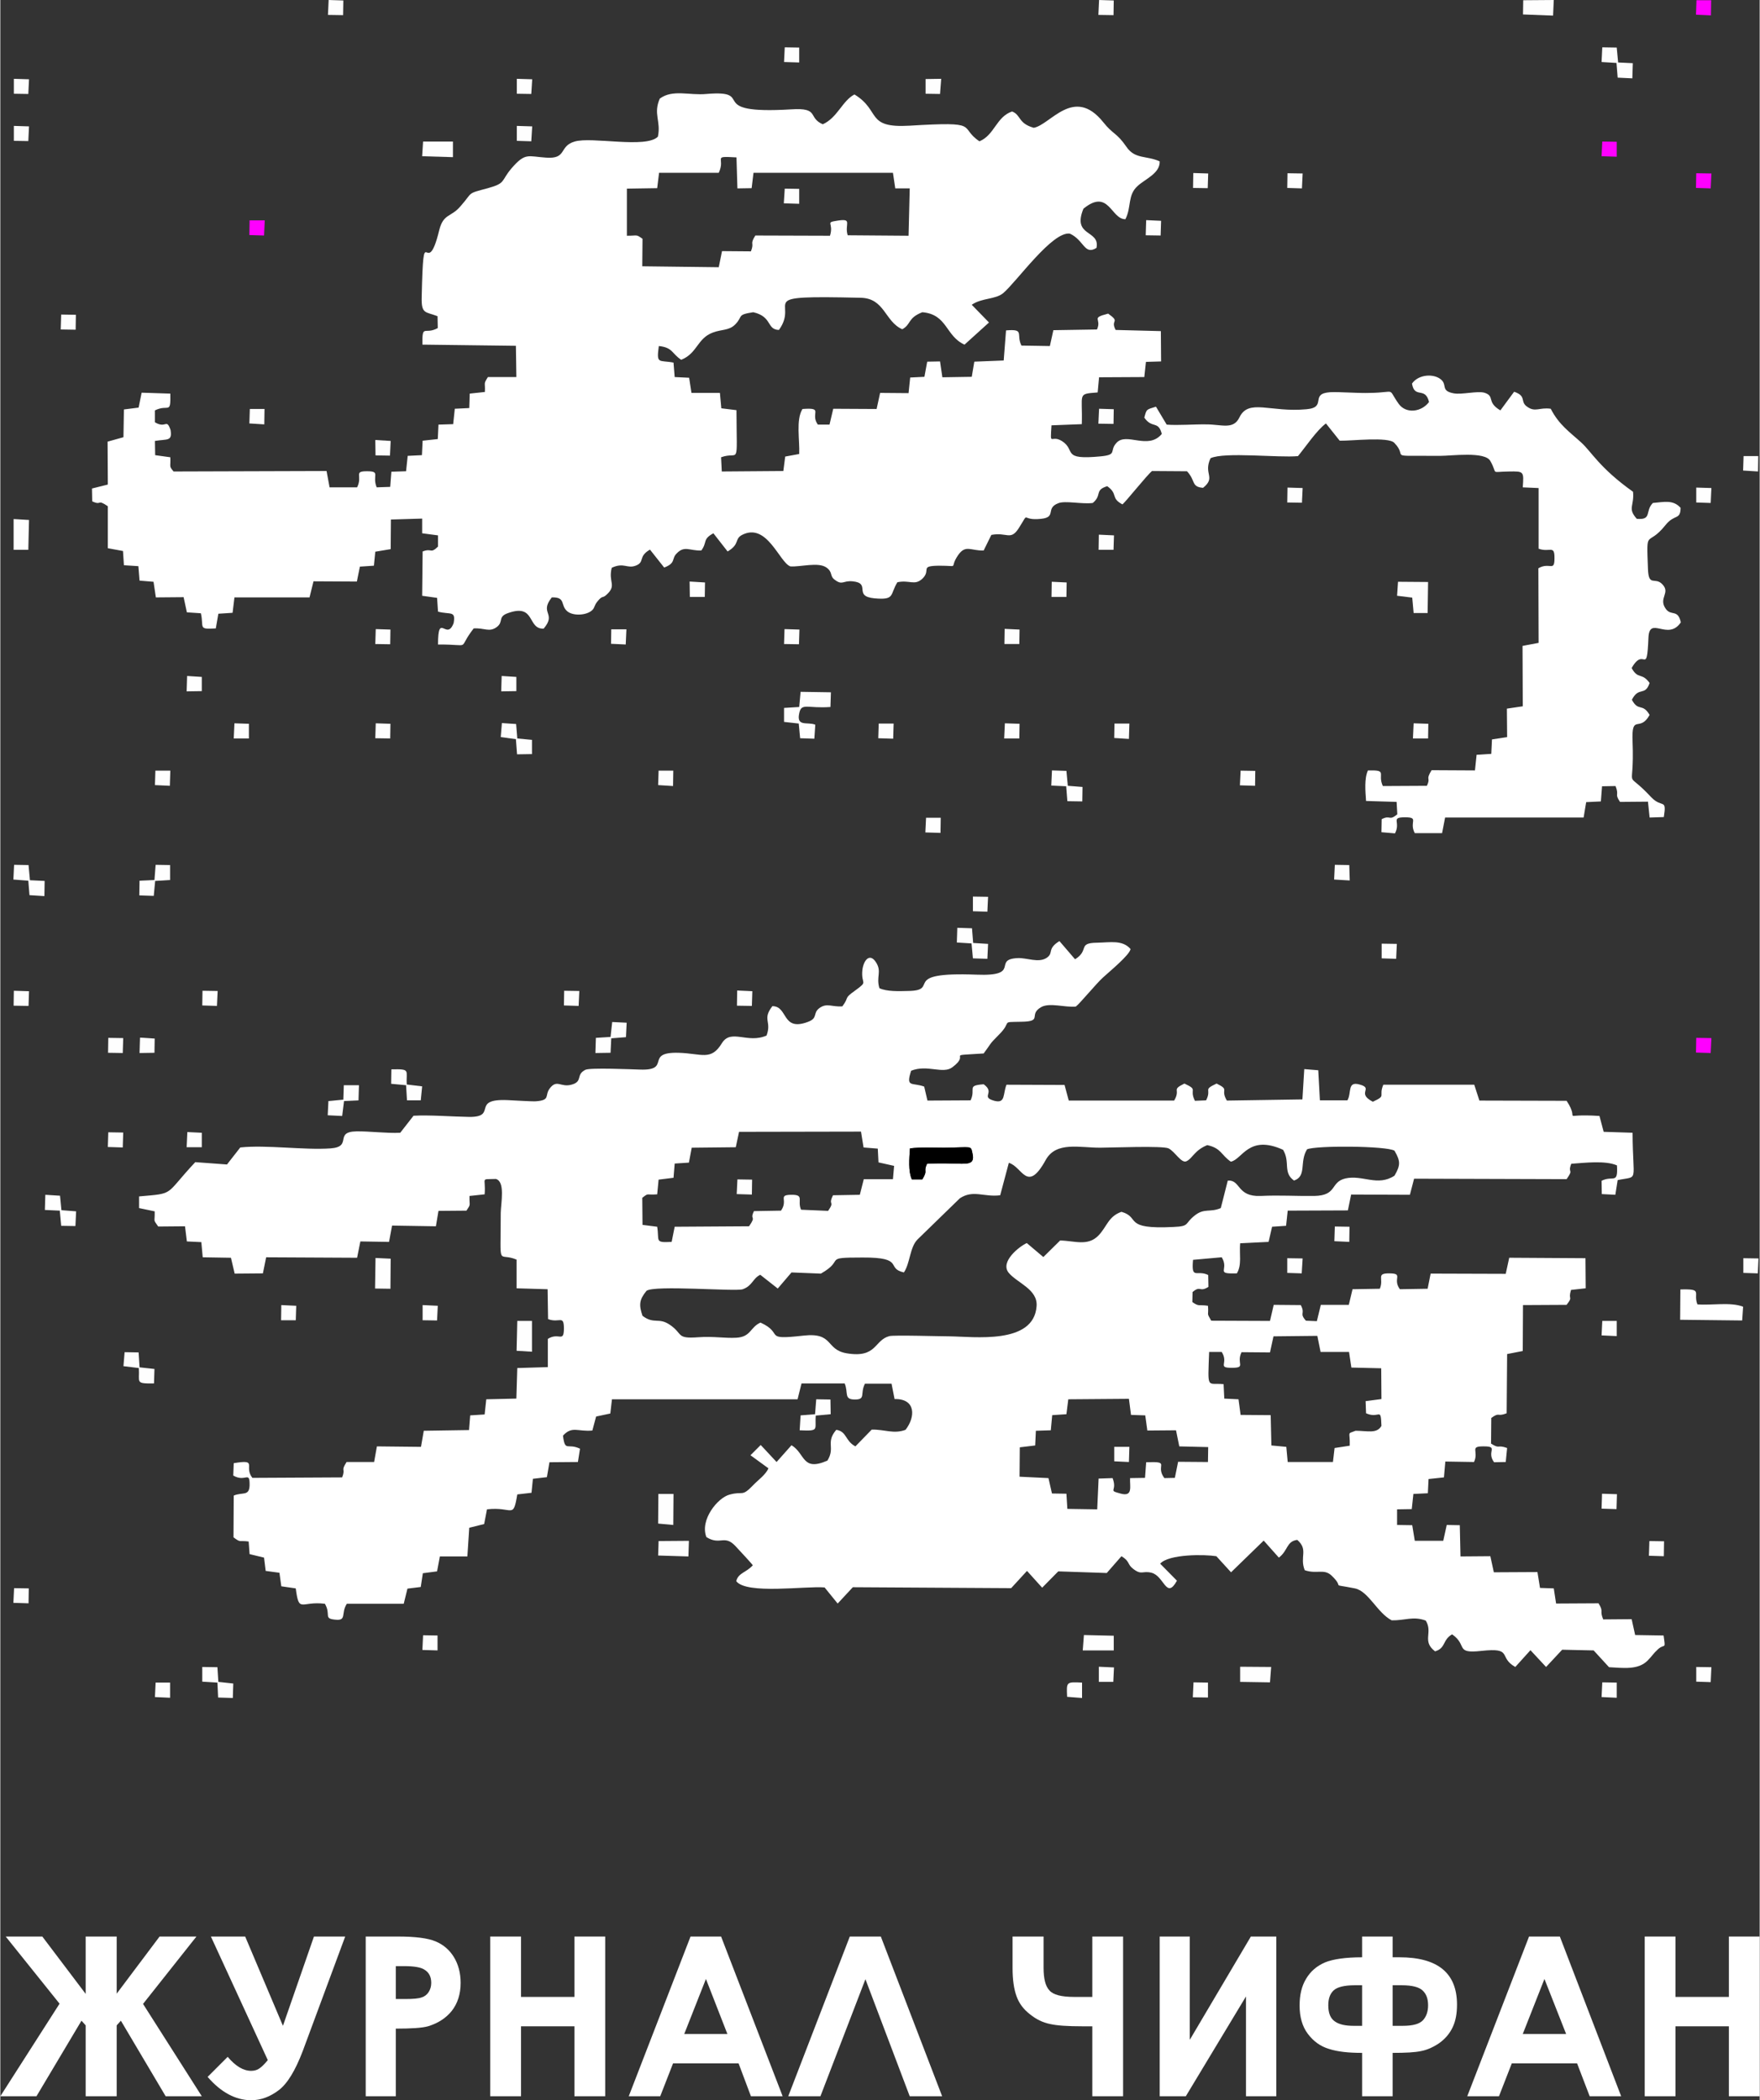 <?xml version="1.0" encoding="UTF-8"?> <svg xmlns="http://www.w3.org/2000/svg" xmlns:xlink="http://www.w3.org/1999/xlink" xmlns:xodm="http://www.corel.com/coreldraw/odm/2003" xml:space="preserve" width="1707px" height="2037px" version="1.0" style="shape-rendering:geometricPrecision; text-rendering:geometricPrecision; image-rendering:optimizeQuality; fill-rule:evenodd; clip-rule:evenodd" viewBox="0 0 75.45 90.07"><rect x="0" y="0" width="75.45" height="90.07" fill="#333333" stroke="none"/> <defs> <style type="text/css"> .fil1 {fill:black} .fil2 {fill:#FEFEFE} .fil3 {fill:fuchsia} .fil0 {fill:white} .fil4 {fill:white;fill-rule:nonzero} </style> </defs> <g id="Слой_x0020_1">  <g id="_2089369323888"> <path class="fil0" d="M45.8 60.01l2.6 -0.02 0.09 0.69 0.61 0.02 0.09 0.65 1.23 -0.01 0.14 0.69 1.24 0.03 -0.01 0.64 -1.28 -0.01 -0.14 0.69 -0.45 0.01c-0.42,-0.56 0.32,-0.72 -0.78,-0.68l-0.05 0.67 -0.64 0.01c-0.02,0.36 0.14,0.82 -0.42,0.66 -0.56,-0.15 -0.11,-0.08 -0.33,-0.66l-0.6 0.02 -0.06 1.32 -1.28 -0.02 -0.04 -0.65 -0.62 -0.01 -0.15 -0.66 -1.24 -0.06 0.01 -1.26 0.66 -0.08 0.03 -0.63 0.64 -0.02 0.06 -0.65 0.61 -0.04 0.08 -0.64zm8.8 -2.7l1.88 -0.02 0.14 0.69 1.22 0 0.1 0.67 1.28 0.03 0.01 1.32 -0.68 0.09 0.02 0.52c0.58,0.26 0.63,-0.31 0.66,0.54 -0.2,0.35 -0.6,0.21 -1.11,0.21 -0.39,0.15 -0.23,0.01 -0.25,0.64l-0.65 0.1 -0.07 0.6 -1.94 0 -0.06 -0.65 -0.64 -0.06 -0.03 -1.3 -1.29 -0.01 -0.09 -0.67 -0.61 -0.03 -0.03 -0.62c-0.72,-0.07 -0.68,0.28 -0.62,-1.38l0.54 0c0.31,0.49 -0.21,0.68 0.43,0.68 0.64,0 0.18,-0.18 0.42,-0.67l1.22 0.01 0.15 -0.69zm-22.92 -8.77l5.23 -0.01 0.11 0.68 0.61 0.05 0.03 0.59 0.67 0.15 -0.05 0.57 -1.25 0 -0.17 0.67 -1.15 0.02c-0.23,0.46 0.1,0.22 -0.21,0.67l-1.16 -0.05c-0.18,-0.4 0.17,-0.65 -0.43,-0.64 -0.58,0.01 -0.11,0.22 -0.43,0.68l-1.16 0.02c-0.2,0.41 0.13,0.16 -0.21,0.65l-3.19 0.02 -0.13 0.65c-0.75,0.04 -0.52,-0.04 -0.62,-0.65l-0.63 -0.08 -0.01 -1.16c0.29,-0.23 0.16,-0.11 0.64,-0.15l0.06 -0.63 0.64 -0.08 0.05 -0.61 0.61 -0.04 0.12 -0.64 1.89 -0.02 0.14 -0.66zm11.57 1.33c0.58,0.16 0.78,1.33 1.58,-0.12 0.45,-0.82 1.48,-0.52 2.35,-0.53 0.47,0 2.67,-0.09 2.92,0.03 0.28,0.14 0.55,0.66 0.77,0.55 0.26,-0.12 0.34,-0.47 0.89,-0.69 0.6,0.13 0.59,0.42 1.01,0.71 0.49,-0.09 0.76,-1.18 2.24,-0.51 0.32,0.53 -0.02,0.97 0.47,1.32 0.56,-0.19 0.22,-0.8 0.56,-1.34 0.38,-0.17 3.42,-0.15 3.75,0.06 0.26,0.45 0.26,0.62 0,1.07 -0.73,0.48 -1.37,-0.05 -2.11,0.12 -0.66,0.16 -0.33,0.73 -1.33,0.75 -0.81,0.01 -1.45,-0.04 -2.31,0 -1.02,0.04 -0.84,-0.7 -1.4,-0.66l-0.3 1.18c-0.47,0.2 -0.71,-0.01 -1.12,0.32 -0.45,0.35 -0.19,0.46 -0.91,0.49 -2.2,0.11 -1.39,-0.41 -2.23,-0.65 -0.57,0.2 -0.62,0.64 -0.99,1.02 -0.46,0.47 -1.03,0.22 -1.64,0.21l-0.72 0.71 -0.71 -0.6c-0.33,0.15 -1.15,0.8 -0.78,1.27 0.36,0.44 1.26,0.71 1.2,1.44 -0.12,1.66 -2.69,1.3 -3.75,1.29 -0.41,0 -2.35,-0.06 -2.56,-0.01 -0.66,0.17 -0.53,0.95 -1.82,0.74 -0.94,-0.15 -0.55,-0.91 -1.87,-0.76 -1.79,0.2 -0.79,-0.08 -1.84,-0.56 -0.45,0.2 -0.4,0.61 -1.03,0.65 -0.51,0.03 -0.97,-0.07 -1.65,-0.02 -0.95,0.07 -0.63,-0.14 -1.2,-0.53 -0.49,-0.34 -0.68,-0.01 -1.18,-0.39 -0.16,-0.47 -0.14,-0.69 0.17,-1.07 0.34,-0.26 3.83,0.04 4.13,-0.07 0.42,-0.15 0.42,-0.46 0.75,-0.62l0.75 0.59 0.59 -0.69 1.26 0.05c1.08,-0.61 0.03,-0.69 1.78,-0.69 1.85,-0.01 0.98,0.46 1.78,0.64 0.27,-0.4 0.25,-1.07 0.58,-1.41l1.82 -1.77c0.57,-0.38 1.04,-0.04 1.73,-0.13l0.37 -1.39zm-4.16 0.71c-0.16,-0.36 -0.11,-0.9 -0.08,-1.33 0.47,-0.06 0.98,-0.03 1.47,-0.03 1.22,-0.01 1.13,-0.11 1.21,0.24 0.12,0.52 -0.22,0.45 -0.89,0.44 -0.36,-0.01 -0.71,-0.01 -1.06,0.01 -0.17,0.39 0.06,0.24 -0.2,0.67l-0.45 0zm-1.39 -8.2c-0.15,-0.49 0.11,-0.7 -0.14,-1.1 -0.26,-0.42 -0.53,-0.13 -0.59,0.31 -0.07,0.66 0.28,0.46 -0.31,0.89 -0.51,0.36 -0.23,0.25 -0.55,0.68 -0.45,0.03 -0.66,-0.16 -0.98,0.07 -0.31,0.23 -0.04,0.43 -0.51,0.6 -1.12,0.41 -0.83,-0.68 -1.51,-0.68 -0.45,0.58 -0.02,0.64 -0.25,1.26 -0.81,0.36 -1.52,-0.3 -1.91,0.32 -0.47,0.78 -0.86,0.45 -1.86,0.42 -1.49,-0.04 -0.28,0.77 -1.66,0.72 -0.36,-0.01 -2.14,-0.09 -2.34,0.01 -0.42,0.21 -0.1,0.49 -0.57,0.63 -0.49,0.15 -0.64,-0.25 -0.96,0.17 -0.23,0.31 0.05,0.5 -0.59,0.55 -0.25,0.01 -0.92,-0.04 -1.21,-0.05 -1.61,-0.07 -0.41,0.73 -1.65,0.72 -0.71,-0.01 -1.7,-0.09 -2.39,-0.05l-0.57 0.73c-0.58,0.03 -1.32,-0.07 -1.88,-0.06 -0.98,0.02 -0.14,0.66 -1.11,0.73 -1.13,0.08 -2.76,-0.16 -3.87,-0.04l-0.57 0.73 -1.36 -0.1c-1.35,1.44 -0.84,1.33 -2.41,1.47l0 0.5 0.67 0.14c0.01,0.51 -0.08,0.31 0.15,0.65l1.15 -0.01 0.08 0.65 0.62 0.03 0.06 0.65 1.21 0.02 0.16 0.68 1.21 -0.01 0.14 -0.69 3.9 0.02 0.14 -0.7 1.23 0.02 0.13 -0.7 1.88 0.03 0.11 -0.66 1.2 -0.01c0.2,-0.3 0.12,-0.18 0.13,-0.63l0.65 -0.07c0.06,-0.76 -0.21,-0.63 0.48,-0.66 0.41,0.11 0.22,1.02 0.21,1.45 0,2.48 -0.15,1.66 0.68,2.01l0 1.23 1.33 0.04 0.02 1.28c0.49,0.19 0.68,-0.21 0.68,0.42 -0.01,0.61 -0.22,0.13 -0.69,0.43l0 1.21 -1.31 0.04 -0.04 1.31 -1.29 0.03 -0.07 0.65 -0.62 0.04 -0.05 0.63 -1.94 0.03 -0.12 0.69 -1.89 -0.02 -0.12 0.67 -1.18 0c-0.27,0.42 -0.03,0.25 -0.19,0.66l-3.85 0.02c-0.39,-0.49 0.27,-0.81 -0.8,-0.63l-0.02 0.53c0.53,0.31 0.71,-0.24 0.7,0.43 -0.02,0.47 -0.31,0.27 -0.68,0.43l-0.01 1.79c0.33,0.25 0.23,0.12 0.65,0.18l0.04 0.54 0.62 0.15 0.07 0.57 0.59 0.08 0.08 0.58 0.62 0.09c0.14,1.09 0.22,0.53 1.25,0.66 0.27,0.47 -0.07,0.63 0.43,0.68 0.53,0.06 0.24,-0.26 0.51,-0.68l2.44 0 0.16 -0.65 0.57 -0.07 0.09 -0.59 0.61 -0.08 0.12 -0.64 1.18 0 0.08 -1.23 0.64 -0.16 0.12 -0.63c1.11,-0.13 1.12,0.45 1.3,-0.64l0.61 -0.07 0.06 -0.6 0.6 -0.07 0.11 -0.64 1.22 -0.01 0.09 -0.57c-0.54,-0.26 -0.64,0.16 -0.73,-0.56 0.39,-0.43 0.64,-0.16 1.26,-0.22l0.16 -0.6 0.61 -0.13 0.07 -0.61 7.96 0 0.17 -0.68 1.85 0c0.17,0.41 -0.05,0.69 0.44,0.69 0.48,0 0.21,-0.25 0.43,-0.68l1.14 0 0.13 0.66c0.92,-0.02 0.9,0.77 0.47,1.32 -0.51,0.19 -0.89,-0.02 -1.45,-0.01l-0.7 0.72c-0.45,-0.24 -0.36,-0.64 -0.82,-0.71 -0.47,0.55 -0.03,0.75 -0.38,1.32 -1.1,0.48 -0.94,-0.3 -1.54,-0.66l-0.64 0.72 -0.68 -0.73 -0.44 0.44 0.77 0.56c-0.11,0.27 -0.44,0.5 -0.65,0.72 -0.51,0.53 -0.41,0.24 -1.02,0.41 -0.5,0.13 -1.28,1.08 -0.99,1.82 0.59,0.37 0.77,-0.12 1.24,0.38 0.12,0.13 0.73,0.78 0.75,0.83 -0.29,0.32 -0.62,0.32 -0.71,0.68 0.44,0.58 2.98,0.2 3.79,0.27l0.56 0.69 0.65 -0.7 6.79 0.04 0.68 -0.74 0.65 0.72 0.69 -0.7 2.08 0.07 0.63 -0.72c0.37,0.22 0.24,0.34 0.5,0.54 0.37,0.29 0.4,0.07 0.79,0.17 0.55,0.14 0.63,1.17 1.09,0.34l-0.72 -0.73c0.38,-0.42 1.92,-0.4 2.41,-0.32l0.63 0.69 1.4 -1.36 0.65 0.73c0.4,-0.3 0.32,-0.7 0.79,-0.76 0.49,0.43 0.09,0.72 0.32,1.3 0.52,0.18 0.82,-0.08 1.15,0.23 0.62,0.59 -0.15,0.32 1,0.55 0.59,0.12 0.96,1.05 1.58,1.37 0.58,0.01 0.91,-0.19 1.46,0.01 0.32,0.52 -0.18,0.88 0.4,1.32 0.47,-0.14 0.31,-0.49 0.73,-0.73 0.68,0.47 0.1,0.84 1.26,0.71 1.38,-0.15 0.7,0.27 1.45,0.69l0.65 -0.72 0.67 0.72 0.69 -0.74 1.35 0.03 0.66 0.72c0.59,0.03 1.24,0.13 1.65,-0.28 0.21,-0.21 0.23,-0.29 0.46,-0.5 0.29,-0.25 0.32,0.06 0.23,-0.58l-1.22 -0.02 -0.15 -0.68 -1.22 0.01c-0.17,-0.41 0.04,-0.3 -0.2,-0.69l-1.82 0.01 -0.1 -0.65 -0.59 -0.02 -0.11 -0.68 -1.87 0.01 -0.15 -0.69 -1.28 0.01 -0.03 -1.34 -0.56 -0.01 -0.15 0.68 -1.22 0 -0.11 -0.67 -0.65 -0.01 0 -0.67 0.63 -0.01 0.07 -0.65 0.62 -0.03 0.03 -0.61 0.66 -0.07 0.06 -0.68 1.23 0.02c0.22,-0.47 -0.22,-0.68 0.43,-0.67 0.64,0 0.09,0.22 0.43,0.68l0.5 -0.01 0.06 -0.6c-0.44,-0.16 -0.3,0.06 -0.69,-0.19l0.01 -1.1c0.38,-0.27 0.23,-0.03 0.66,-0.2l0.02 -2.54 0.67 -0.13 0.01 -1.97 1.87 -0.01c0.3,-0.39 0.05,-0.18 0.19,-0.64l0.63 -0.07 -0.01 -1.29 -3.27 -0.02 -0.15 0.69 -3.22 -0.01 -0.13 0.65 -1.19 0.02c-0.33,-0.45 0.17,-0.67 -0.43,-0.68 -0.62,-0.01 -0.24,0.22 -0.43,0.66l-1.17 0.02 -0.16 0.67 -1.2 0 -0.17 0.7 -0.47 -0.02c-0.3,-0.34 -0.01,-0.28 -0.22,-0.67l-1.16 -0.01 -0.16 0.69 -2.52 -0.01c-0.22,-0.38 -0.1,-0.18 -0.14,-0.64 -0.4,-0.06 -0.38,0.05 -0.67,-0.16l0.01 -0.43c0.36,-0.3 0.28,0.03 0.68,-0.22l-0.01 -0.51c-0.49,-0.24 -0.73,0.23 -0.65,-0.65l1.23 -0.11c0.34,0.55 -0.32,0.72 0.65,0.69 0.22,-0.37 0.1,-0.81 0.14,-1.29l1.22 -0.06 0.15 -0.65 0.6 -0.04 0.07 -0.65 2.58 -0.01 0.14 -0.68 2.52 0.01 0.18 -0.69 6.54 0.02c0.33,-0.47 0.03,-0.22 0.2,-0.66 0.58,-0.04 1.46,-0.15 1.96,0.07 0.05,0.84 -0.17,0.41 -0.66,0.66l0.01 0.57 0.58 0.03 0.1 -0.63c0.93,-0.19 0.65,0.16 0.64,-2.03l-1.24 -0.04 -0.18 -0.68c-1.81,-0.12 -0.77,0.31 -1.41,-0.65l-3.74 -0.01 -0.22 -0.68 -3.9 0c-0.22,0.52 0.16,0.45 -0.45,0.73 -0.73,-0.38 0.06,-0.57 -0.57,-0.74 -0.54,-0.15 -0.33,0.36 -0.52,0.68l-1.18 0 -0.07 -1.29 -0.6 -0.05 -0.08 1.3 -3.24 0.05c-0.3,-0.51 0.15,-0.44 -0.44,-0.73 -0.62,0.29 -0.19,0.21 -0.45,0.72l-0.48 0.02c-0.26,-0.53 0.17,-0.45 -0.45,-0.74 -0.59,0.29 -0.14,0.22 -0.44,0.73l-4.52 0 -0.18 -0.67 -2.49 -0.01c-0.16,0.39 -0.03,0.82 -0.52,0.69 -0.62,-0.17 0.06,-0.34 -0.46,-0.71 -0.75,0.06 -0.32,0.18 -0.56,0.69l-1.85 0.01 -0.14 -0.6c-0.52,-0.19 -0.8,0.06 -0.56,-0.68 0.7,-0.28 1.36,0.16 1.77,-0.15 0.83,-0.62 -0.41,-0.48 1.34,-0.59 0.34,-0.45 0.2,-0.35 0.65,-0.8 0.61,-0.6 0.03,-0.54 0.95,-0.56 0.98,-0.01 0.29,-0.3 0.87,-0.63 0.36,-0.2 1,0.02 1.48,-0.02 0.16,-0.11 0.88,-0.99 1.17,-1.25 0.27,-0.25 1.14,-0.96 1.18,-1.22 -0.35,-0.4 -0.87,-0.28 -1.44,-0.27 -0.85,0.01 -0.31,0.32 -0.94,0.71l-0.67 -0.78c-0.55,0.34 -0.23,0.51 -0.55,0.72 -0.35,0.23 -0.85,-0.01 -1.24,0.01 -1.11,0.05 0.19,0.79 -1.77,0.71 -3.37,-0.13 -1.48,0.69 -2.95,0.7 -0.36,0.01 -0.9,0.03 -1.21,-0.12z"></path> <path class="fil0" d="M30.81 7.41c0.31,-0.66 -0.32,-0.72 0.76,-0.66l0.04 1.33 0.61 -0.01 0.08 -0.66 5.98 0 0.1 0.67 0.62 0 -0.05 2.03 -2.61 -0.02c-0.15,-0.47 0.23,-0.73 -0.42,-0.63 -0.59,0.09 -0.16,0.07 -0.34,0.65l-3.2 -0.01c-0.26,0.41 -0.03,0.27 -0.19,0.68l-1.24 -0.01 -0.14 0.69 -3.28 -0.04 0.01 -1.18c-0.29,-0.2 -0.18,-0.13 -0.67,-0.13l0 -2.02 1.3 -0.02 0.08 -0.66 2.56 0zm4.46 -2.08c-0.66,-0.29 -0.12,-0.72 -1.35,-0.64 -3.81,0.23 -1.42,-0.85 -3.64,-0.66 -0.73,0.07 -1.45,-0.21 -2,0.2 -0.29,0.67 0.06,0.95 -0.08,1.63 -0.5,0.52 -2.84,-0.01 -3.57,0.21 -0.69,0.2 -0.31,0.76 -1.23,0.69 -0.77,-0.05 -0.88,-0.23 -1.47,0.45 -0.48,0.56 -0.23,0.64 -1.02,0.86 -0.94,0.25 -0.62,0.15 -1.18,0.78 -0.41,0.48 -0.73,0.3 -0.91,1.03 -0.56,2.3 -0.67,-0.75 -0.75,2.86 -0.02,0.74 0.16,0.62 0.68,0.82l0.01 0.51c-0.57,0.31 -0.67,-0.21 -0.66,0.71l4.01 0.05 0.02 1.34 -1.22 0c-0.2,0.32 -0.11,0.2 -0.13,0.64l-0.65 0.07 -0.02 0.62 -0.62 0.03 -0.07 0.66 -0.63 0.02 -0.03 0.62 -0.65 0.07 -0.03 0.62 -0.61 0.03 -0.07 0.66 -0.63 0.02 -0.05 0.65 -0.58 0.02c-0.21,-0.51 0.19,-0.69 -0.42,-0.69 -0.59,0 -0.17,0.19 -0.42,0.69l-1.18 0 -0.13 -0.7 -6.56 0.02c-0.21,-0.25 -0.12,-0.17 -0.14,-0.61l-0.65 -0.09 -0.01 -0.61c0.53,-0.09 0.75,0.03 0.67,-0.47 -0.18,-0.52 -0.19,-0.04 -0.67,-0.33l0 -0.51c0.58,-0.29 0.68,0.21 0.66,-0.72l-1.23 -0.04 -0.13 0.64 -0.63 0.08 -0.02 1.19 -0.68 0.19 0.01 1.84 -0.68 0.17 0.01 0.55c0.43,0.2 0.19,-0.12 0.67,0.21l0 1.8 0.65 0.12 0.04 0.61 0.62 0.04 0.05 0.62 0.6 0.05 0.1 0.67 1.19 -0.01 0.14 0.65 0.6 0.04c0.14,0.61 -0.14,0.7 0.64,0.65l0.11 -0.63 0.61 -0.04 0.08 -0.66 3.22 0 0.17 -0.69 1.86 0.01 0.13 -0.64 0.6 -0.04 0.06 -0.6 0.66 -0.11 0.01 -1.27 1.34 -0.04 0 0.63 0.68 0.09 0 0.48c-0.34,0.33 -0.25,0.05 -0.66,0.21l-0.02 1.9 0.64 0.09 0.04 0.59c0.52,0.14 0.77,-0.06 0.67,0.49 -0.3,0.8 -0.67,-0.51 -0.67,0.92 1.52,-0.01 0.78,0.27 1.53,-0.69 0.46,-0.03 0.67,0.18 0.99,-0.06 0.31,-0.23 0.02,-0.44 0.49,-0.6 1.18,-0.42 0.81,0.7 1.52,0.67 0.57,-0.67 -0.2,-0.65 0.35,-1.34 0.62,-0.02 0.35,0.34 0.67,0.6 0.26,0.21 0.84,0.17 1.07,-0.06 0.11,-0.11 0.07,-0.19 0.22,-0.37 0.22,-0.27 0.2,-0.12 0.37,-0.27 0.48,-0.42 0.08,-0.54 0.24,-1.17 0.53,-0.25 0.66,0.06 1.05,-0.1 0.38,-0.16 0.07,-0.38 0.59,-0.68l0.61 0.77c0.52,-0.2 0.3,-0.38 0.54,-0.61 0.33,-0.34 0.54,-0.11 1.05,-0.12 0.27,-0.36 0.04,-0.48 0.52,-0.74l0.61 0.78c0.54,-0.32 0.28,-0.53 0.62,-0.71 1.07,-0.55 1.6,1.18 2.07,1.35 0.44,0.03 1.2,-0.2 1.55,0.05 0.28,0.2 0.13,0.36 0.35,0.52 0.34,0.26 0.35,0.03 0.77,0.07 0.82,0.08 0,0.64 0.94,0.73 0.89,0.08 0.65,-0.15 0.98,-0.69 0.53,-0.11 0.73,0.16 1.07,-0.15 0.4,-0.38 -0.15,-0.55 0.72,-0.56 0.93,0 0.4,0.15 0.82,-0.46 0.32,-0.45 0.53,-0.18 1.09,-0.19l0.33 -0.67c0.66,-0.13 0.82,0.26 1.17,-0.28 0.51,-0.8 0.05,-0.31 0.96,-0.41 0.69,-0.07 0.17,-0.45 0.74,-0.67 0.3,-0.12 1.01,0.05 1.48,-0.01 0.41,-0.34 0.06,-0.55 0.62,-0.72 0.48,0.34 0.13,0.5 0.65,0.78 0.12,-0.08 1.04,-1.24 1.27,-1.43l1.5 0.01c0.38,0.4 0.17,0.67 0.69,0.71 0.57,-0.46 0,-0.58 0.32,-1.27 0.6,-0.28 2.93,-0.01 3.75,-0.09 0.31,-0.37 0.81,-1.12 1.2,-1.4l0.59 0.74c0.51,0.01 2.08,-0.18 2.34,0.09 0.65,0.67 -0.45,0.54 1.95,0.56 0.52,0 1.94,-0.2 2.17,0.22 0.34,0.6 -0.04,0.46 0.8,0.45 0.64,-0.01 0.64,-0.01 0.59,0.68l0.68 0.03 0 2.6c0.48,0.18 0.69,-0.19 0.68,0.42 0,0.59 -0.21,0.14 -0.69,0.42l0.01 3.2 -0.69 0.13 0.01 2.59 -0.68 0.1 0.01 1.22 -0.65 0.1 -0.03 0.62 -0.63 0.04 -0.07 0.67 -1.86 -0.01c-0.28,0.46 -0.02,0.28 -0.2,0.67l-1.89 0.01c-0.25,-0.54 0.24,-0.69 -0.64,-0.67 -0.16,0.35 -0.11,0.89 -0.08,1.31l1.31 0.04 0.03 0.53c-0.37,0.31 -0.28,0.01 -0.67,0.21l-0.01 0.56 0.58 0.05c0.26,-0.49 -0.21,-0.69 0.43,-0.69 0.63,0 0.16,0.2 0.42,0.68l1.17 0 0.13 -0.67 5.94 0 0.11 -0.66 0.63 -0.03 0.05 -0.65 0.58 -0.01c0.17,0.44 -0.06,0.3 0.19,0.68l1.2 -0.01 0.07 0.68 0.61 -0.02c0.13,-0.83 -0.07,-0.36 -0.54,-0.85 -1.21,-1.3 -0.71,-0.07 -0.8,-2.38 -0.05,-1.25 0.3,-0.37 0.73,-1.15 -0.31,-0.53 -0.48,-0.12 -0.76,-0.65 0.3,-0.59 0.56,-0.13 0.76,-0.72 -0.34,-0.47 -0.49,-0.13 -0.77,-0.64 0.54,-0.96 0.65,0.41 0.72,-1.3 0.04,-0.97 0.83,0.16 1.39,-0.66 -0.13,-0.58 -0.41,-0.26 -0.64,-0.57 -0.35,-0.48 0.23,-0.69 -0.17,-1.08 -0.31,-0.3 -0.57,0.13 -0.6,-0.63 -0.07,-1.85 -0.05,-0.89 0.75,-1.89 0.39,-0.49 0.64,-0.2 0.65,-0.74 -0.32,-0.36 -0.71,-0.25 -1.19,-0.21 -0.35,0.35 -0.02,0.74 -0.69,0.68 -0.41,-0.46 -0.1,-0.54 -0.16,-1.16 -1.45,-1.03 -1.79,-1.73 -2.23,-2.12 -0.48,-0.44 -0.94,-0.74 -1.3,-1.44 -0.48,-0.07 -0.66,0.16 -1,-0.08 -0.34,-0.22 -0.01,-0.46 -0.57,-0.65l-0.59 0.8c-0.62,-0.37 -0.21,-0.61 -0.69,-0.76 -0.31,-0.08 -0.96,0.09 -1.3,0.03 -0.64,-0.11 -0.21,-0.41 -0.65,-0.66 -0.34,-0.19 -0.9,-0.12 -1.15,0.24 0.11,0.67 0.57,0.11 0.73,0.79 -0.32,0.43 -0.98,0.52 -1.3,0.08 -0.51,-0.72 -0.06,-0.49 -1.22,-0.47 -0.51,0.02 -1.27,-0.05 -1.72,-0.03 -0.9,0.06 -0.11,0.65 -1.01,0.73 -1.55,0.15 -2.49,-0.47 -2.88,0.35 -0.26,0.54 -0.76,0.3 -1.41,0.3 -0.52,-0.01 -1.23,0.05 -1.71,0.01l-0.46 -0.77c-0.42,0.13 -0.4,0.1 -0.5,0.47 0.34,0.49 0.6,0.11 0.75,0.7 -0.59,0.71 -1.53,-0.1 -1.95,0.39 -0.31,0.34 0.06,0.5 -0.66,0.57 -1.74,0.17 -1.04,-0.26 -1.68,-0.66 -0.48,-0.29 -0.5,0.29 -0.44,-0.67l1.3 -0.05c0.04,-1.34 -0.21,-1.29 0.68,-1.36l0.06 -0.65 1.94 -0.01 0.07 -0.65 0.65 -0.02 -0.01 -1.3 -1.94 -0.05c-0.24,-0.46 0.23,-0.31 -0.32,-0.7 -0.78,0.2 -0.26,0.2 -0.48,0.68l-1.87 0.03 -0.15 0.68 -1.22 -0.02c-0.24,-0.49 0.16,-0.72 -0.66,-0.65l-0.1 1.29 -1.26 0.05 -0.11 0.65 -1.26 0.02 -0.1 -0.68 -0.55 0.01 -0.12 0.65 -0.61 0.03 -0.07 0.67 -1.22 -0.01 -0.15 0.69 -1.86 -0.01 -0.16 0.68 -0.5 0c-0.35,-0.49 0.29,-0.74 -0.66,-0.67 -0.29,0.47 -0.11,1.35 -0.14,1.93l-0.6 0.11 -0.08 0.62 -2.64 0.02 -0.03 -0.61c0.8,-0.29 0.67,0.53 0.66,-2.02l-0.65 -0.08 -0.06 -0.66 -1.22 0 -0.1 -0.65 -0.62 -0.03 -0.05 -0.62c-0.63,-0.12 -0.74,0.09 -0.63,-0.71 0.6,0.06 0.55,0.32 0.96,0.59 0.7,-0.28 0.68,-0.92 1.36,-1.17 0.37,-0.14 0.69,-0.08 0.95,-0.34 0.36,-0.36 0.05,-0.42 0.78,-0.53 0.83,0.19 0.56,0.74 1.1,0.76 0.92,-1.26 -1.24,-1.49 3.51,-1.38 1.03,0.02 1.03,1.02 1.78,1.35 0.39,-0.21 0.22,-0.48 0.86,-0.73 1.08,0.09 0.99,1.02 1.81,1.39l1.05 -0.95 -0.74 -0.76c0.43,-0.3 1.01,-0.22 1.35,-0.5 0.57,-0.48 2.11,-2.67 2.86,-2.55 0.61,0.28 0.62,0.94 1.14,0.61 0.16,-0.79 -1.06,-0.46 -0.56,-1.68 1.09,-0.89 1.18,0.46 1.8,0.45 0.27,-0.53 0.08,-1.03 0.53,-1.43 0.33,-0.3 0.96,-0.54 0.94,-1.05 -0.57,-0.26 -1.06,-0.08 -1.43,-0.63 -0.42,-0.61 -0.57,-0.52 -0.99,-1.05 -1.26,-1.57 -2.26,0.11 -2.98,0.24 -0.68,-0.19 -0.54,-0.55 -0.93,-0.7 -0.68,0.23 -0.75,1.01 -1.4,1.28 -0.93,-0.63 0.13,-0.86 -3,-0.67 -1.9,0.11 -1.21,-0.64 -2.36,-1.34 -0.52,0.27 -0.73,1 -1.36,1.28z"></path> <path class="fil1" d="M39.09 50.58l0.45 0c0.26,-0.43 0.03,-0.28 0.2,-0.67 0.35,-0.02 0.7,-0.02 1.06,-0.01 0.67,0.01 1.01,0.08 0.89,-0.44 -0.08,-0.35 0.01,-0.25 -1.21,-0.24 -0.49,0 -1,-0.03 -1.47,0.03 -0.03,0.43 -0.08,0.97 0.08,1.33z"></path> <path class="fil0" d="M72.04 56.6l2.66 0.03 0.04 -0.59c-0.54,-0.21 -1.35,-0.05 -1.96,-0.1 -0.2,-0.51 0.27,-0.67 -0.73,-0.64l-0.01 1.3z"></path> <path class="fil2" d="M34.26 30.32l-0.65 0.04 0 0.6 0.63 0.07 0.06 0.63 0.61 0.02 0.04 -0.6c-0.33,-0.14 -0.84,0.12 -0.68,-0.53 0.1,-0.41 0.37,-0.16 1.33,-0.23l0.02 -0.63 -1.3 -0.02 -0.06 0.65z"></path> <polygon class="fil2" points="59.9,25.55 60.55,25.63 60.61,26.29 61.21,26.29 61.23,24.96 59.94,24.95 "></polygon> <path class="fil2" d="M34.94 60.65l-0.62 0.05 -0.04 0.64c0.87,0.04 0.64,-0.02 0.69,-0.63l0.64 -0.06 -0.01 -0.63 -0.61 -0.01 -0.05 0.64z"></path> <polygon class="fil2" points="68.67,2.66 69.31,2.7 69.36,3.33 69.99,3.36 70.01,2.71 69.38,2.68 69.32,2.04 68.7,2.03 "></polygon> <polygon class="fil2" points="45.07,33.69 45.71,33.72 45.76,34.36 46.4,34.37 46.41,33.75 45.78,33.7 45.72,33.06 45.1,33.04 "></polygon> <polygon class="fil2" points="41.02,40.42 41.65,40.46 41.71,41.1 42.33,41.12 42.36,40.48 41.72,40.44 41.67,39.81 41.04,39.79 "></polygon> <polygon class="fil2" points="0.56,37.72 1.2,37.77 1.25,38.39 1.89,38.43 1.9,37.78 1.27,37.75 1.21,37.1 0.59,37.09 "></polygon> <polygon class="fil0" points="1.91,51.89 2.55,51.92 2.61,52.57 3.22,52.58 3.25,51.95 2.62,51.9 2.56,51.28 1.93,51.24 "></polygon> <polygon class="fil2" points="8.66,72.12 9.31,72.16 9.34,72.8 9.97,72.82 9.99,72.2 9.35,72.13 9.31,71.5 8.66,71.49 "></polygon> <polygon class="fil2" points="26.17,44.47 25.54,44.51 25.52,45.16 26.17,45.15 26.2,44.53 26.83,44.48 26.86,43.86 26.24,43.83 "></polygon> <polygon class="fil2" points="6.61,37.74 5.97,37.77 5.96,38.4 6.58,38.42 6.64,37.78 7.28,37.74 7.28,37.1 6.66,37.09 "></polygon> <polygon class="fil2" points="14.71,47.16 14.07,47.22 14.04,47.83 14.66,47.86 14.74,47.22 15.36,47.19 15.38,46.54 14.73,46.54 "></polygon> <polygon class="fil2" points="16.07,55.26 16.73,55.27 16.74,53.98 16.09,53.95 "></polygon> <polygon class="fil2" points="18.09,6.7 19.41,6.74 19.41,6.07 18.13,6.07 "></polygon> <polygon class="fil2" points="53.17,72.13 54.45,72.15 54.5,71.49 53.17,71.48 "></polygon> <polygon class="fil2" points="28.21,65.34 28.86,65.4 28.87,64.07 28.22,64.07 "></polygon> <polygon class="fil2" points="21.46,31.61 22.11,31.7 22.16,32.35 22.8,32.34 22.8,31.73 22.17,31.67 22.12,31.05 21.51,31.01 "></polygon> <polygon class="fil2" points="46.42,70.78 47.75,70.78 47.75,70.15 46.47,70.12 "></polygon> <polygon class="fil2" points="0.57,23.58 1.2,23.58 1.23,22.3 0.57,22.26 "></polygon> <polygon class="fil2" points="22.14,57.93 22.8,57.97 22.8,56.65 22.17,56.65 "></polygon> <polygon class="fil2" points="28.21,66.71 29.51,66.75 29.53,66.08 28.23,66.09 "></polygon> <polygon class="fil2" points="65.3,0.62 66.59,0.67 66.62,0 65.31,0.01 "></polygon> <path class="fil2" d="M16.76 46.48l0.64 0.06 0.04 0.65 0.59 0 0.06 -0.6 -0.66 -0.08c-0.04,-0.61 0.19,-0.67 -0.66,-0.65l-0.01 0.62z"></path> <path class="fil2" d="M5.28 58.59l0.66 0.08c0.04,0.62 -0.18,0.67 0.65,0.66l0.02 -0.62 -0.64 -0.07 -0.04 -0.64 -0.6 -0.01 -0.05 0.6z"></path> <polygon class="fil2" points="29.57,25.6 30.21,25.6 30.22,24.98 29.56,24.94 "></polygon> <polygon class="fil2" points="16.09,19.53 16.71,19.54 16.74,18.91 16.08,18.87 "></polygon> <polygon class="fil2" points="39.68,4.02 40.3,4.03 40.35,3.38 39.68,3.39 "></polygon> <polygon class="fil2" points="57.2,37.72 57.87,37.76 57.85,37.1 57.23,37.09 "></polygon> <polygon class="fil2" points="55.19,21.55 55.82,21.56 55.85,20.93 55.2,20.91 "></polygon> <polygon class="fil2" points="47.11,72.13 47.73,72.13 47.76,71.51 47.11,71.48 "></polygon> <polygon class="fil2" points="7.99,29.65 8.64,29.64 8.64,29.03 8.01,28.99 "></polygon> <polygon class="fil2" points="55.19,54.59 55.81,54.61 55.85,53.97 55.19,53.96 "></polygon> <polygon class="fil2" points="21.48,29.65 22.13,29.64 22.13,29.03 21.5,28.99 "></polygon> <polygon class="fil2" points="55.19,8.06 55.82,8.08 55.85,7.44 55.2,7.43 "></polygon> <polygon class="fil2" points="60.58,31.67 61.23,31.67 61.24,31.04 60.61,31.02 "></polygon> <polygon class="fil2" points="5.97,45.16 6.61,45.15 6.62,44.54 5.99,44.5 "></polygon> <polygon class="fil2" points="43.06,27.62 43.7,27.62 43.71,27 43.07,26.97 "></polygon> <polygon class="fil3" points="68.67,6.7 69.32,6.72 69.32,6.08 68.7,6.07 "></polygon> <polygon class="fil2" points="22.15,4.02 22.77,4.03 22.81,3.4 22.15,3.38 "></polygon> <polygon class="fil2" points="10.01,31.67 10.66,31.67 10.66,31.04 10.04,31.02 "></polygon> <polygon class="fil2" points="47.77,62.67 48.4,62.7 48.42,62.05 47.77,62.05 "></polygon> <polygon class="fil2" points="12.04,56.62 12.67,56.62 12.69,56 12.05,55.97 "></polygon> <polygon class="fil2" points="45.08,25.6 45.72,25.6 45.73,24.98 45.09,24.95 "></polygon> <polygon class="fil2" points="72.73,21.55 73.35,21.57 73.38,20.93 72.73,20.91 "></polygon> <polygon class="fil2" points="0.58,4.02 1.2,4.03 1.23,3.4 0.58,3.38 "></polygon> <polygon class="fil2" points="74.75,54.59 75.37,54.61 75.4,53.97 74.75,53.96 "></polygon> <polygon class="fil2" points="47.1,23.58 47.74,23.58 47.76,22.96 47.11,22.93 "></polygon> <polygon class="fil2" points="0.57,43.13 1.21,43.14 1.23,42.51 0.58,42.49 "></polygon> <polygon class="fil2" points="47.09,18.17 47.74,18.18 47.75,17.55 47.12,17.53 "></polygon> <polygon class="fil2" points="7.99,49.2 8.64,49.2 8.64,48.58 8.02,48.55 "></polygon> <polygon class="fil2" points="31.59,43.13 32.23,43.14 32.25,42.51 31.6,42.48 "></polygon> <polygon class="fil2" points="59.24,41.1 59.86,41.12 59.89,40.48 59.24,40.47 "></polygon> <polygon class="fil2" points="10.68,18.16 11.32,18.2 11.33,17.54 10.7,17.54 "></polygon> <polygon class="fil2" points="24.17,43.12 24.8,43.14 24.83,42.5 24.18,42.49 "></polygon> <polygon class="fil2" points="49.12,10.09 49.76,10.1 49.78,9.47 49.14,9.44 "></polygon> <polygon class="fil2" points="68.67,64.7 69.31,64.72 69.33,64.08 68.69,64.06 "></polygon> <polygon class="fil2" points="68.67,72.78 69.32,72.81 69.32,72.16 68.7,72.15 "></polygon> <polygon class="fil2" points="33.61,27.62 34.25,27.63 34.27,27 33.63,26.98 "></polygon> <polygon class="fil2" points="8.66,43.12 9.29,43.14 9.32,42.5 8.67,42.49 "></polygon> <polygon class="fil2" points="51.15,8.06 51.78,8.07 51.8,7.44 51.16,7.42 "></polygon> <polygon class="fil2" points="18.11,56.62 18.73,56.63 18.76,56 18.11,55.97 "></polygon> <polygon class="fil2" points="16.08,27.62 16.72,27.63 16.73,27 16.1,26.98 "></polygon> <polygon class="fil2" points="41.71,39.08 42.33,39.1 42.36,38.46 41.71,38.45 "></polygon> <polygon class="fil2" points="0.58,6.04 1.2,6.05 1.23,5.42 0.58,5.4 "></polygon> <polygon class="fil2" points="31.58,51.21 32.23,51.23 32.24,50.59 31.61,50.58 "></polygon> <polygon class="fil2" points="68.67,57.27 69.32,57.3 69.32,56.65 68.7,56.65 "></polygon> <polygon class="fil3" points="72.72,8.06 73.35,8.08 73.38,7.44 72.73,7.43 "></polygon> <polygon class="fil2" points="14.05,0.64 14.7,0.65 14.71,0.02 14.08,0 "></polygon> <polygon class="fil2" points="33.6,8.72 34.26,8.74 34.26,8.1 33.64,8.09 "></polygon> <polygon class="fil2" points="53.16,33.68 53.81,33.7 53.82,33.06 53.19,33.05 "></polygon> <polygon class="fil2" points="57.21,53.23 57.85,53.26 57.86,52.61 57.23,52.6 "></polygon> <polygon class="fil2" points="22.15,6.04 22.77,6.06 22.81,5.42 22.15,5.4 "></polygon> <polygon class="fil2" points="4.61,49.19 5.25,49.21 5.27,48.57 4.63,48.56 "></polygon> <polygon class="fil2" points="33.61,2.66 34.26,2.68 34.26,2.04 33.64,2.03 "></polygon> <polygon class="fil2" points="47.09,0.64 47.74,0.65 47.75,0.02 47.12,0 "></polygon> <polygon class="fil2" points="43.05,31.67 43.7,31.67 43.71,31.04 43.08,31.02 "></polygon> <polygon class="fil2" points="28.21,33.67 28.85,33.71 28.86,33.05 28.23,33.05 "></polygon> <polygon class="fil3" points="10.68,10.08 11.31,10.1 11.34,9.45 10.69,9.45 "></polygon> <polygon class="fil2" points="39.67,35.7 40.32,35.72 40.33,35.07 39.7,35.07 "></polygon> <path class="fil2" d="M45.75 72.77l0.64 0.05 0 -0.66c-0.68,-0.03 -0.67,-0.04 -0.64,0.61z"></path> <polygon class="fil2" points="47.77,31.65 48.4,31.69 48.42,31.03 47.78,31.03 "></polygon> <polygon class="fil2" points="26.19,27.61 26.82,27.64 26.85,26.99 26.2,26.99 "></polygon> <polygon class="fil2" points="72.73,72.12 73.35,72.14 73.38,71.5 72.73,71.49 "></polygon> <polygon class="fil2" points="2.59,14.13 3.23,14.14 3.24,13.5 2.61,13.49 "></polygon> <polygon class="fil2" points="6.63,72.78 7.28,72.81 7.28,72.16 6.66,72.16 "></polygon> <polygon class="fil2" points="18.1,70.76 18.75,70.78 18.75,70.14 18.13,70.13 "></polygon> <polygon class="fil2" points="0.56,68.74 1.21,68.76 1.22,68.12 0.59,68.11 "></polygon> <polygon class="fil3" points="72.72,0.63 73.36,0.66 73.37,0.01 72.74,0.01 "></polygon> <polygon class="fil2" points="16.08,31.66 16.72,31.67 16.73,31.04 16.1,31.02 "></polygon> <polygon class="fil2" points="4.62,45.15 5.25,45.16 5.27,44.52 4.63,44.51 "></polygon> <polygon class="fil2" points="74.74,20.18 75.38,20.22 75.39,19.56 74.76,19.56 "></polygon> <polygon class="fil2" points="6.63,33.67 7.27,33.7 7.29,33.05 6.65,33.05 "></polygon> <polygon class="fil2" points="70.7,66.72 71.34,66.74 71.35,66.1 70.72,66.09 "></polygon> <polygon class="fil2" points="51.14,72.79 51.79,72.8 51.79,72.16 51.17,72.15 "></polygon> <polygon class="fil3" points="72.72,45.14 73.35,45.16 73.38,44.52 72.73,44.51 "></polygon> <polygon class="fil2" points="37.65,31.66 38.29,31.68 38.31,31.03 37.67,31.03 "></polygon> <polygon class="fil4" points="3.66,86.86 3.48,86.66 1.55,89.9 0,89.9 2.54,85.93 0.23,83.05 1.8,83.05 3.66,85.51 3.66,83.05 4.99,83.05 4.99,85.5 6.83,83.05 8.41,83.05 6.12,85.94 8.64,89.9 7.09,89.9 5.17,86.66 4.99,86.86 4.99,89.9 3.66,89.9 "></polygon> <path id="_1" class="fil4" d="M11.47 88.35l-2.44 -5.3 1.47 0 1.62 3.83 1.33 -3.83 1.34 0 -1.82 4.91c-0.32,0.84 -0.66,1.4 -1.03,1.68 -0.37,0.28 -0.76,0.43 -1.18,0.43 -0.67,0 -1.3,-0.34 -1.87,-1l0.86 -0.86c0.34,0.4 0.67,0.6 1.01,0.6 0.14,0 0.27,-0.04 0.36,-0.11 0.1,-0.07 0.22,-0.19 0.35,-0.35z"></path> <path id="_2" class="fil4" d="M15.67 83.05l1.38 0c0.75,0 1.29,0.07 1.62,0.21 0.33,0.14 0.59,0.36 0.78,0.67 0.19,0.31 0.29,0.68 0.29,1.11 0,0.48 -0.13,0.88 -0.38,1.2 -0.25,0.31 -0.59,0.53 -1.02,0.66 -0.25,0.07 -0.71,0.1 -1.38,0.1l0 2.9 -1.29 0 0 -6.85zm1.29 2.68l0.42 0c0.33,0 0.56,-0.02 0.69,-0.07 0.13,-0.04 0.23,-0.12 0.3,-0.23 0.07,-0.11 0.11,-0.24 0.11,-0.39 0,-0.27 -0.1,-0.46 -0.31,-0.58 -0.15,-0.09 -0.43,-0.14 -0.84,-0.14l-0.37 0 0 1.41z"></path> <polygon id="_3" class="fil4" points="21.01,83.05 22.33,83.05 22.33,85.64 24.62,85.64 24.62,83.05 25.94,83.05 25.94,89.9 24.62,89.9 24.62,86.9 22.33,86.9 22.33,89.9 21.01,89.9 "></polygon> <path id="_4" class="fil4" d="M29.6 83.05l1.31 0 2.64 6.85 -1.36 0 -0.53 -1.41 -2.81 0 -0.55 1.41 -1.35 0 2.65 -6.85zm0.66 1.82l-0.93 2.36 1.85 0 -0.92 -2.36z"></path> <polygon id="_5" class="fil4" points="39,89.9 37.1,84.88 35.17,89.9 33.79,89.9 36.43,83.05 37.76,83.05 40.39,89.9 "></polygon> <path id="_6" class="fil4" d="M46.83 86.9l-0.43 0c-0.63,0 -1.09,-0.03 -1.39,-0.1 -0.3,-0.06 -0.59,-0.2 -0.86,-0.42 -0.27,-0.21 -0.46,-0.46 -0.57,-0.77 -0.11,-0.3 -0.17,-0.7 -0.17,-1.2l0 -1.36 1.33 0 0 1.34c0,0.47 0.08,0.79 0.25,0.97 0.16,0.19 0.52,0.28 1.06,0.28l0.78 0 0 -2.59 1.32 0 0 6.85 -1.32 0 0 -3z"></path> <polygon id="_7" class="fil4" points="54.72,83.05 54.72,89.9 53.42,89.9 53.42,85.62 50.84,89.9 49.72,89.9 49.72,83.05 51.01,83.05 51.01,87.48 53.63,83.05 "></polygon> <path id="_8" class="fil4" d="M59.71 83.05l0 0.89 0.29 0c1.65,0 2.47,0.68 2.47,2.03 0,0.39 -0.06,0.71 -0.19,0.98 -0.13,0.27 -0.32,0.49 -0.57,0.67 -0.25,0.17 -0.51,0.29 -0.77,0.34 -0.27,0.06 -0.68,0.08 -1.23,0.08l0 1.86 -1.31 0 0 -1.86c-0.58,0 -1.05,-0.05 -1.42,-0.17 -0.37,-0.11 -0.67,-0.33 -0.91,-0.65 -0.24,-0.32 -0.35,-0.73 -0.35,-1.21 0,-0.46 0.09,-0.84 0.28,-1.15 0.19,-0.32 0.46,-0.55 0.81,-0.7 0.34,-0.14 0.88,-0.22 1.59,-0.22l0 -0.89 1.31 0zm-1.31 2.09l-0.31 0c-0.46,0 -0.76,0.08 -0.91,0.22 -0.16,0.15 -0.23,0.36 -0.23,0.64 0,0.33 0.09,0.56 0.28,0.69 0.18,0.13 0.45,0.19 0.81,0.19l0.36 0 0 -1.74zm1.31 0l0 1.74 0.43 0c0.44,0 0.73,-0.08 0.88,-0.25 0.14,-0.16 0.21,-0.37 0.21,-0.63 0,-0.27 -0.07,-0.48 -0.23,-0.63 -0.15,-0.15 -0.45,-0.23 -0.9,-0.23l-0.39 0z"></path> <path id="_9" class="fil4" d="M65.56 83.05l1.32 0 2.63 6.85 -1.35 0 -0.54 -1.41 -2.8 0 -0.55 1.41 -1.36 0 2.65 -6.85zm0.66 1.82l-0.93 2.36 1.86 0 -0.93 -2.36z"></path> <polygon id="_10" class="fil4" points="70.52,83.05 71.84,83.05 71.84,85.64 74.13,85.64 74.13,83.05 75.45,83.05 75.45,89.9 74.13,89.9 74.13,86.9 71.84,86.9 71.84,89.9 70.52,89.9 "></polygon> </g> </g> </svg> 